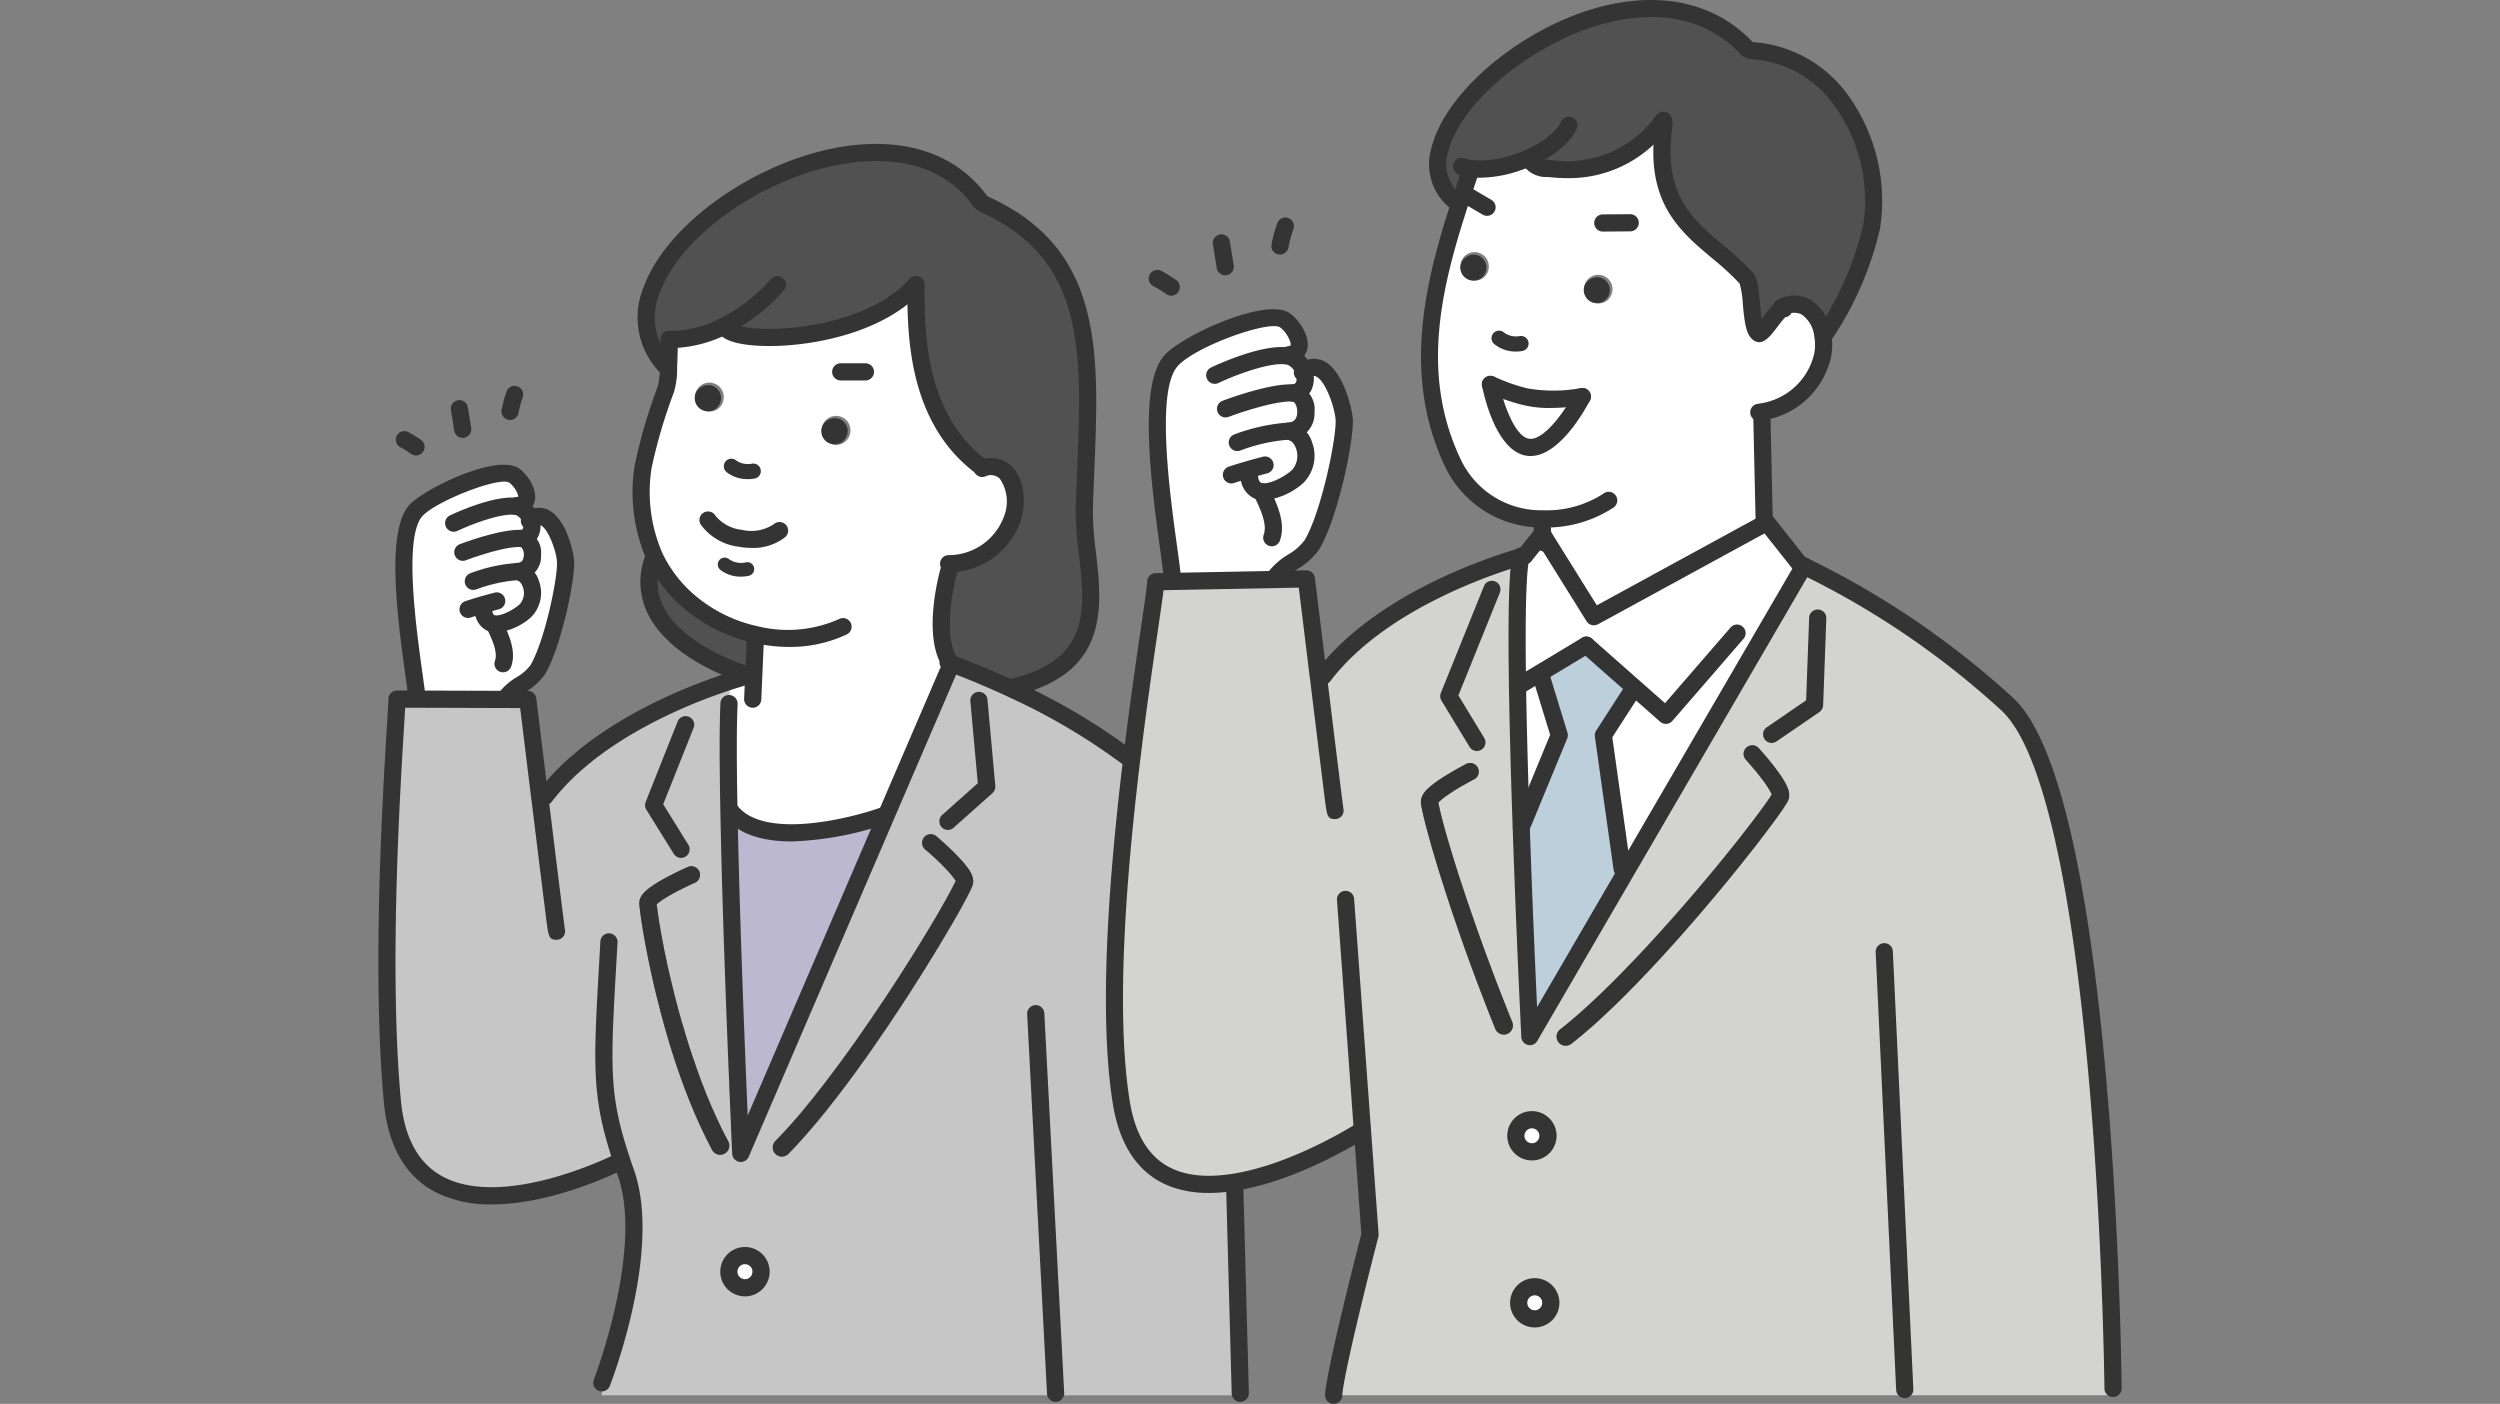 <svg xmlns="http://www.w3.org/2000/svg" xmlns:xlink="http://www.w3.org/1999/xlink" width="260" height="146" viewBox="0 0 260 146"><rect x="0" y="0" width="260" height="146" fill="#808080" stroke="none"/><defs><clipPath id="clip-path"><rect id="長方形_1247" data-name="長方形 1247" width="260" height="146" transform="translate(292.704 215.69)" fill="none" stroke="#707070" stroke-width="1"/></clipPath></defs><g id="マスクグループ_36" data-name="マスクグループ 36" transform="translate(-292.704 -215.69)" clip-path="url(#clip-path)"><g id="グループ_2111" data-name="グループ 2111" transform="translate(332.946 216.581)"><path id="パス_838" data-name="パス 838" d="M1144.265,815.943c.071,4.519.214,9.654.386,14.609.386,11.363.9,21.8.9,21.8l10.025-17.212,18.37-31.564.093-.157h.022a87.263,87.263,0,0,1,21.138,14.366c10.383,9.589,11,71.158,11,71.158v.708h-81.055c.157-2.71,3.783-16.7,3.783-16.7l-.794-10.876s-6.772,4.391-13.315,5.42c-5.327.851-10.5-.529-11.756-8.295-1.537-9.539-.315-24.206,1.108-35.9,1.151-9.518,2.446-17.062,2.474-18.256l1.688-.036,10.719-.2,3.261-.064s.593,4.827,1.244,10.161h.007l.529-.071c6.05-7.952,18.263-11.742,20.544-12.392C1144.229,803.908,1144.165,809.257,1144.265,815.943Zm28.253,11.141-.057-.307-.093-.279-.114-.272-.15-.286-.308-.522-.379-.543-.393-.536-.207-.265-.207-.257-.193-.243-.193-.229-.179-.207-.164-.193-.15-.172-.136-.15-.1-.114-.086-.093-.05-.057-.014-.021a.9.9,0,1,0-1.33,1.216l.014.014.05.05.072.086.1.114.122.136.143.164.157.186.172.2.186.215.186.229.186.236.186.243.372.493.322.472.265.443.079.164.064.143.007.029-.1.157-.143.229-.179.258-.2.286-.229.322-.257.35-.279.379-.3.4-.322.429-.343.443-.365.472-.379.493-.4.508-.422.529-.436.544-.451.558-.465.572-.479.586-.493.594-.508.608-.522.615-.529.629-.536.629-.551.636-.551.637-.565.643-.572.644-.579.644-.572.644-.586.636-.586.644-.594.629-.586.629-.594.615-.594.615-.586.6-.586.594-.586.572-.579.572-.572.543-.579.543-.558.515-.558.5-.551.479-.536.458-.529.436-.522.415a.949.949,0,0,0,1.18,1.487l.536-.429.551-.451.558-.479.572-.493.572-.515.579-.536.586-.558.587-.551.593-.586.594-.586.594-.608.6-.608.594-.629.6-.622.594-.644.6-.636.587-.651.594-.651.579-.651.579-.651.572-.658.572-.651.551-.644.551-.644.543-.644.529-.629.522-.622.508-.615.5-.608.479-.594.472-.579.451-.565.436-.551.422-.536.408-.515.386-.5.365-.479.35-.458.322-.429.308-.415.286-.386.257-.358.243-.336.214-.307.186-.279.164-.257.143-.222.143-.25.114-.365Zm-24.792,52.945a1.663,1.663,0,1,0-1.666,1.673A1.663,1.663,0,0,0,1147.726,880.028Zm-.293-17.362a1.663,1.663,0,1,0-1.659,1.666A1.668,1.668,0,0,0,1147.433,862.666Zm-4.248-10.626a.945.945,0,0,0,.522-1.237l-.494-1.223-.486-1.23-.479-1.23-.472-1.23-.451-1.223-.45-1.209-.429-1.194-.422-1.18-.4-1.151-.393-1.13-.372-1.1-.35-1.065-.343-1.03-.315-.994-.293-.944-.272-.9-.25-.844-.229-.794-.107-.372-.093-.358-.093-.336-.086-.329-.079-.307-.071-.286-.064-.272-.057-.257-.05-.229-.043-.215-.029-.165.014-.021.115-.107.136-.129.393-.322.472-.329.522-.336.25-.157.265-.157.25-.15.25-.136.229-.129.207-.122.193-.1.165-.093.129-.064.107-.057.057-.029.021-.014a.9.9,0,0,0-.822-1.595l-.021.007-.072.036-.107.057-.136.079-.172.086-.2.114-.229.122-.236.136-.265.15-.264.157-.279.164-.293.179-.558.358-.543.386-.472.379-.236.214-.208.215-.179.229-.165.272-.122.35-.021.386.036.257.043.222.05.236.05.257.064.272.064.286.079.3.079.322.086.336.093.35.1.372.107.379.222.808.25.858.272.915.293.958.315,1,.336,1.044.35,1.08.365,1.108.393,1.144.4,1.165.415,1.187.436,1.208.443,1.223.458,1.23.472,1.237.479,1.244.486,1.244.5,1.237A.948.948,0,0,0,1143.185,852.04Z" transform="translate(-1026.685 -745.431)" fill="#d3d3d1"/><path id="パス_839" data-name="パス 839" d="M1446.615,241.34l-.05.451q-.515,1.512-1.009,3.025l-.694-.222c-8.431-7.658,18.4-28.839,30.584-15.66l.408.143c10.455.751,13.729,12.485,12.514,18.256a33.656,33.656,0,0,1-4.941,11.341l-.15.021c-.35-2.109-1.816-4.026-4.255-2.917l.029.157c-.672.3-2.052,2.846-2.474,2.531-.872-.629-.579-4.963-1.251-5.714-3.847-4.3-10.011-6.05-8.56-15.946l-.272-.215a12.162,12.162,0,0,1-11.506,4.77c-.544-.057-1.53-.043-1.9-.572l-1.73-.036A11.046,11.046,0,0,1,1446.615,241.34Z" transform="translate(-1333.948 -224.709)" fill="#515151"/><path id="パス_840" data-name="パス 840" d="M1446.039,386.307a10.2,10.2,0,0,1-9.225-5.621c-4.4-9.074-2.3-18.213.665-27.345q.493-1.512,1.008-3.025l.05-.451a11.045,11.045,0,0,0,4.748-.586l1.731.036c.365.529,1.351.515,1.895.572a12.162,12.162,0,0,0,11.506-4.77l.272.215c-1.452,9.9,4.712,11.649,8.559,15.946.672.751.379,5.084,1.251,5.714.422.315,1.8-2.231,2.474-2.531l-.029-.157c2.438-1.108,3.9.808,4.255,2.918a5.719,5.719,0,0,1-.014,2.067,7.655,7.655,0,0,1-6.335,5.892l.25,11.134.215.386-17.927,9.782-5.32-8.538c-.029-.279-.043-.644-.043-1.13Zm7.222-23.455a1.483,1.483,0,1,0-1.723,1.008A1.419,1.419,0,0,0,1453.262,362.852Zm-3.082,10.741a16.648,16.648,0,0,1-5.957,0,19.113,19.113,0,0,1-3.575-1.266s1.251,6.464,4.1,6.55C1447.427,378.963,1450.18,373.593,1450.18,373.593Zm-9.725-13.379a1.479,1.479,0,1,0-1.509,1.309A1.414,1.414,0,0,0,1440.455,360.213Z" transform="translate(-1325.871 -333.236)" fill="#fff"/><path id="パス_841" data-name="パス 841" d="M1529.345,767.483l5.32,8.538,17.927-9.782.05-.029,3.7,4.662.072.043-18.37,31.564-.429-.25-1.952-13.873,3.11-4.82.121-.136-5.005-4.419-4.906,2.953-2.252,1.352c-.1-6.686-.036-12.035.372-13.5.243-.072.372-.1.372-.1v-.007l1.831-2.26Z" transform="translate(-1409.148 -712.774)" fill="#fff"/><path id="パス_842" data-name="パス 842" d="M1592.382,1005.834l.057.307-.007.379-.114.365-.143.25-.143.222-.165.257-.186.279-.214.307-.243.336-.257.357-.286.386-.307.415-.322.429-.35.458-.365.479-.386.5-.408.515-.422.536-.436.551-.45.565-.472.579-.479.594-.5.608-.508.615-.522.622-.529.629-.543.644-.551.644-.551.644-.572.651-.572.658-.579.651-.579.651-.593.651-.586.651-.6.636-.594.644-.6.622-.594.629-.6.608-.594.608-.594.586-.593.586-.587.551-.586.558-.579.536-.572.515-.572.493-.558.479-.551.451-.536.429a.949.949,0,0,1-1.18-1.488l.522-.415.529-.436.536-.458.551-.479.558-.5.558-.515.579-.543.572-.543.579-.572.586-.572.586-.593.586-.6.594-.615.594-.615.586-.629.594-.629.586-.644.587-.636.572-.643.579-.644.572-.644.565-.643.551-.636.551-.636.536-.629.529-.629.522-.615.508-.608.493-.594.479-.586.465-.572.45-.558.436-.544.422-.529.4-.508.379-.493.365-.472.343-.443.322-.429.3-.4.279-.379.257-.35.229-.322.2-.286.179-.257.143-.229.1-.157.029.064.007.036v-.086l.043-.136-.057.093-.021.029-.007-.029-.064-.143-.079-.164-.265-.443-.322-.472-.372-.493-.186-.243-.186-.236-.186-.229-.186-.215-.172-.2-.157-.186-.143-.164-.122-.136-.1-.114-.071-.086-.05-.05-.014-.014a.9.9,0,1,1,1.33-1.216l.014.021.05.057.086.093.1.114.136.15.15.172.165.193.179.207.193.229.193.243.207.257.207.265.393.536.379.543.307.522.15.286.114.272Z" transform="translate(-1446.606 -924.488)" fill="#343434"/><path id="パス_843" data-name="パス 843" d="M1795.015,1051.792l-.043.136v.086l-.007-.036-.028-.064.021-.029Z" transform="translate(-1650.928 -970.175)" fill="#343434"/><path id="パス_844" data-name="パス 844" d="M1537.793,895.631l5.006,4.419-.121.136-3.111,4.82,1.952,13.873.429.25-10.026,17.212s-.515-10.433-.9-21.8h.014l3.94-9.539-1.838-6-.25-.422Z" transform="translate(-1413.055 -829.424)" fill="#bdcfda"/><path id="パス_845" data-name="パス 845" d="M1598.747,507.979a1.355,1.355,0,1,1-1.731,1.015A1.419,1.419,0,0,1,1598.747,507.979Z" transform="translate(-1472.515 -479.993)" fill="#343434"/><path id="パス_846" data-name="パス 846" d="M1529.611,925.981l1.838,6-3.94,9.539h-.014c-.172-4.956-.315-10.09-.386-14.609l2.252-1.352Z" transform="translate(-1409.528 -856.399)" fill="#fff"/><path id="パス_847" data-name="パス 847" d="M1502.277,622.112a16.648,16.648,0,0,0,5.957,0s-2.753,5.37-5.427,5.284c-2.853-.086-4.1-6.55-4.1-6.55A19.112,19.112,0,0,0,1502.277,622.112Z" transform="translate(-1383.925 -581.755)" fill="#fff"/><path id="パス_848" data-name="パス 848" d="M1530.144,1571.8a1.67,1.67,0,1,1-1.659,1.666A1.663,1.663,0,0,1,1530.144,1571.8Z" transform="translate(-1410.769 -1438.865)" fill="#fff"/><path id="パス_849" data-name="パス 849" d="M1527.18,1395.781a1.67,1.67,0,1,1-1.666,1.673A1.668,1.668,0,0,1,1527.18,1395.781Z" transform="translate(-1408.091 -1280.219)" fill="#fff"/><path id="パス_850" data-name="パス 850" d="M1434.719,1046.406a.95.95,0,1,1-1.759.715l-.5-1.237-.486-1.244-.479-1.244-.472-1.237-.458-1.23-.443-1.223-.436-1.208-.415-1.187-.4-1.166-.393-1.144-.365-1.108-.35-1.08-.336-1.044-.315-1-.293-.958-.272-.915-.25-.858-.222-.808-.107-.379-.1-.372-.093-.35-.086-.336-.079-.322-.079-.3-.064-.286-.064-.272-.05-.257-.05-.236-.043-.222-.036-.257.021-.386.122-.35.164-.272.179-.229.208-.215.236-.215.472-.379.543-.386.558-.358.293-.179.279-.164.264-.157.265-.15.236-.136.229-.122.2-.114.172-.086.136-.079.107-.057.072-.036.021-.007a.9.9,0,0,1,.822,1.595l-.021.014-.057.029-.107.057-.129.064-.165.093-.193.1-.207.122-.229.129-.25.136-.25.15-.265.157-.25.157-.522.336-.472.329-.393.322-.136.129-.115.107-.014.021-.007-.021-.021-.107-.007.136-.029.079.021-.021.043-.064.029.164.043.215.05.229.057.258.064.271.071.286.079.307.086.329.093.336.093.357.107.372.229.794.25.844.272.9.293.944.315.994.343,1.03.35,1.065.372,1.1.393,1.13.4,1.151.422,1.18.429,1.194.45,1.208.451,1.223.472,1.23.479,1.23.486,1.23Z" transform="translate(-1317.697 -941.034)" fill="#343434"/><path id="パス_851" data-name="パス 851" d="M1468.394,484.028a1.354,1.354,0,1,1-1.509,1.309A1.413,1.413,0,0,1,1468.394,484.028Z" transform="translate(-1355.248 -458.437)" fill="#343434"/><path id="パス_852" data-name="パス 852" d="M1443.113,1060.327l-.043.064-.022.022.029-.079.007-.136.021.107Z" transform="translate(-1333.764 -977.751)" fill="#343434"/><path id="パス_853" data-name="パス 853" d="M1162.68,555.958c2.539-1.959,4.14,3.583,4.2,5.02.093,2.188-1.537,9.918-3.318,12.957-.837,1.437-2.982,2.1-3.876,3.44l.007.236-10.719.2-.014-.908c-.515-4.476-3.025-18.349-.193-21.917,1.466-1.852,9.875-5.628,11.892-4.362,1.058.658,2.56,3.254.565,3.6l.036.2A2.355,2.355,0,0,1,1162.68,555.958Z" transform="translate(-1067.332 -518.233)" fill="#fff"/><path id="パス_854" data-name="パス 854" d="M351.489,928.757l.536-.072c4.591-6.042,12.757-9.682,17.412-11.37l1.766.029v1.673h-.043c-.115,2.4-.1,6.421-.007,11.127.265,14.552,1.23,35.647,1.23,35.647l15.1-35.089,6.443-14.981.279-.887c.808.293,3.347,1.244,6.564,2.753a66.543,66.543,0,0,1,11.77,6.951l.536.064c-1.423,11.691-2.646,26.358-1.108,35.9,1.259,7.766,6.429,9.146,11.756,8.295l.029.222.586,21.724v.207h-66.4V989.66s5.363-13.787,2.5-21.86q-.225-.622-.408-1.2l-.422.143s-21.846,11.07-23.455-6.393c-1.48-16.1.415-39.136.486-41.8l2.031.007,9.275.029,2.3.007s.593,4.834,1.244,10.169Zm45.079,8.767-.043-.372-.093-.3-.129-.265-.15-.257-.186-.258-.372-.479-.443-.493-.458-.479-.243-.243-.236-.222-.222-.215-.222-.207-.207-.186-.186-.172-.172-.15-.143-.129-.122-.107-.093-.079-.057-.05-.021-.014a.9.9,0,1,0-1.158,1.373l.014.014.05.043.086.072.115.1.143.122.157.15.179.157.2.179.207.193.207.2.222.215.215.215.429.443.379.429.315.4.107.15.079.136.014.029-.079.172-.122.243-.143.279-.164.315-.186.343-.207.379-.222.408-.25.436-.265.465-.286.493-.3.508-.315.536-.336.558-.35.579-.358.593-.379.608-.393.629-.4.644-.415.651-.422.665-.436.679-.451.686-.45.694-.465.7-.472.7-.479.708-.479.715-.493.708-.493.715-.493.708-.5.708-.508.7-.508.7-.508.687-.508.679-.508.672-.508.665-.508.644-.5.644-.5.608-.5.615-.493.579-.486.565-.486.544-.479.529-.465.493L376,964.5a.951.951,0,1,0,1.359,1.33l.479-.493.486-.522.493-.544.5-.565.5-.586.515-.6.508-.622.508-.629.515-.658.515-.651.515-.679.515-.679.515-.7.515-.694.508-.715.515-.708.5-.715.5-.722.493-.722.5-.722.479-.715.479-.722.472-.708.465-.708.458-.708.443-.694.436-.679.429-.679.415-.658.4-.651.393-.636.379-.622.365-.6.35-.586.336-.558.315-.543.307-.522.286-.5.272-.472.25-.443.236-.422.207-.393.193-.357.179-.336.15-.3.129-.272.114-.243.107-.257ZM374.493,978.1a1.666,1.666,0,1,0-1.666,1.673A1.669,1.669,0,0,0,374.493,978.1Zm-3.819-12.271a.95.95,0,0,0,.408-1.28l-.608-1.173-.572-1.2-.551-1.23-.522-1.244-.493-1.266-.465-1.273-.443-1.273-.422-1.273-.386-1.258-.372-1.244-.343-1.223-.315-1.2-.293-1.166-.265-1.123-.25-1.073-.107-.522-.107-.508-.107-.486-.093-.479-.086-.458-.086-.443-.079-.429-.071-.408-.064-.393-.064-.365-.057-.35-.05-.329-.043-.3-.043-.286-.029-.25-.029-.236-.029-.179.029-.029.114-.107.143-.122.415-.293.486-.3.544-.307.265-.143.265-.143.265-.129.25-.129.243-.114.215-.107.2-.093.164-.079.136-.057.107-.05.064-.029.014-.007a.9.9,0,1,0-.722-1.645l-.022.014-.071.029-.114.05-.143.064-.179.086-.207.093-.229.107-.25.122-.265.136-.279.143-.286.15-.3.157-.579.329-.565.35-.493.35-.25.2-.215.2-.2.222-.179.257-.143.35-.043.372.029.265.021.222.029.25.036.272.043.293.043.322.05.336.057.357.064.379.064.4.071.415.079.436.086.458.093.472.093.486.1.5.107.515.114.536.236,1.094.272,1.144.293,1.187.315,1.223.343,1.251.365,1.273.393,1.294.422,1.3.451,1.309.479,1.309.508,1.3.536,1.287.565,1.273.6,1.251.615,1.2A.95.95,0,0,0,370.675,965.827Z" transform="translate(-335.587 -846.732)" fill="#c6c6c6"/><path id="パス_855" data-name="パス 855" d="M617.206,394.39a11.913,11.913,0,0,1-5.792,1.437v.014s-.007,1.43-.079,2.8l-.265-.007c-10.5-11.356,22.411-31.928,32.794-17.026l.393.207c12.571,5.692,10.755,17.577,10.311,31.55-.207,6.536,4.2,15.746-7.187,18.571l-.157.336c-3.218-1.509-5.756-2.46-6.564-2.753-.179-.064-.272-.1-.272-.1l.057-.272c-1.723-3.118.036-9.246.036-9.246l-.021-.744a7.03,7.03,0,0,0,6.643-4.748c.794-2.353-.043-6.164-3.1-5.184l-.136-.157c-6.615-4.92-6.808-13.444-6.8-18.928-5.57,6.178-18.564,6.214-19.708,4.548Z" transform="translate(-582.046 -361.42)" fill="#515151"/><path id="パス_856" data-name="パス 856" d="M613.044,559.335v-1.673l-1.766-.029c1.795-.651,3.068-1.008,3.411-1.108l.093-.021.787.036.179-4.076.064-.3a15.818,15.818,0,0,1-7.287-3.726,14.106,14.106,0,0,1-3.225-4.312,17.043,17.043,0,0,1-1.23-9.418,54.374,54.374,0,0,1,2.381-8.1,10.773,10.773,0,0,0,.265-2.331c.071-1.373.079-2.8.079-2.8v-.014a11.913,11.913,0,0,0,5.792-1.437l.15.3c1.144,1.666,14.137,1.63,19.708-4.548-.007,5.485.186,14.008,6.8,18.928l.136.157c3.061-.98,3.9,2.832,3.1,5.184a7.03,7.03,0,0,1-6.643,4.748l.021.744s-1.759,6.128-.036,9.246l-.057.272s.093.036.272.1l-.279.887-6.443,14.981-.157-.064s-12.235,4.426-16.025-.493h-.143c-.093-4.705-.107-8.724.007-11.127Zm12.45-27.788a1.5,1.5,0,1,0-1.873.772A1.438,1.438,0,0,0,625.494,531.547Zm-13.086-3.719a1.5,1.5,0,1,0-1.7,1.1A1.432,1.432,0,0,0,612.408,527.828Z" transform="translate(-577.427 -487.05)" fill="#fff"/><path id="パス_857" data-name="パス 857" d="M763.143,1099.736l.043.372-.071.386-.107.257-.115.243-.129.272-.15.3-.179.336-.193.358-.207.393-.236.422-.25.443-.272.472-.286.5-.308.522-.315.543-.336.558-.35.586-.365.6-.379.622-.393.636-.4.651-.415.658-.429.679-.436.679-.443.694-.458.708-.465.708-.472.708-.479.722-.479.715-.5.722-.493.722-.5.722-.5.715-.515.708-.508.715-.515.694-.515.7-.515.679-.515.679-.515.651-.515.658-.508.629-.508.622-.515.6-.5.586-.5.565-.493.544-.486.522-.479.494a.951.951,0,1,1-1.359-1.33l.465-.479.465-.493.479-.529.486-.543.486-.565.493-.579.5-.615.5-.608.5-.644.508-.644.508-.665.508-.672.508-.679.508-.687.508-.7.508-.7.5-.708.493-.708.493-.715.493-.708.479-.715.479-.708.472-.7.465-.7.45-.694.45-.686.436-.679.422-.665.415-.651.4-.644.393-.629.379-.608.357-.593.35-.579.336-.558.315-.536.3-.508.286-.493.265-.465.25-.436.222-.408.207-.379.186-.343.164-.315.143-.279.122-.243.079-.172.029.064.014.029-.007-.086.021-.136-.043.1-.014.029-.014-.029-.079-.136-.107-.15-.315-.4-.379-.429-.429-.443-.215-.214-.222-.215-.207-.2-.207-.193-.2-.179-.179-.157-.157-.15-.143-.121-.114-.1-.086-.071-.05-.043-.014-.014a.9.9,0,1,1,1.158-1.373l.021.014.057.05.093.079.122.107.143.129.172.15.186.172.207.186.222.207.222.214.236.222.243.243.458.479.443.493.372.479.186.257.15.257.129.265Z" transform="translate(-702.205 -1009.317)" fill="#343434"/><path id="パス_858" data-name="パス 858" d="M934.985,1142.88l-.022.136.007.086-.014-.029-.029-.064.014-.029Z" transform="translate(-875.785 -1052.274)" fill="#343434"/><path id="パス_859" data-name="パス 859" d="M712.337,1070.539l-15.1,35.089s-.965-21.095-1.23-35.647h.143c3.79,4.92,16.025.493,16.025.493Z" transform="translate(-660.445 -986.569)" fill="#bcb8cf"/><path id="パス_860" data-name="パス 860" d="M795.378,656.556a1.37,1.37,0,1,1-1.866.779A1.438,1.438,0,0,1,795.378,656.556Z" transform="translate(-748.255 -613.854)" fill="#343434"/><ellipse id="楕円形_17" data-name="楕円形 17" cx="1.666" cy="1.673" rx="1.666" ry="1.673" transform="translate(35.574 129.692)" fill="#fff"/><path id="パス_861" data-name="パス 861" d="M622.961,811.132l-.064.3-.179,4.076-.787-.036-.093.021-.036-.25s-12.492-3.726-9.5-12.049l.15-.1a14.1,14.1,0,0,0,3.225,4.312A15.817,15.817,0,0,0,622.961,811.132Z" transform="translate(-584.577 -746.018)" fill="#515151"/><path id="パス_862" data-name="パス 862" d="M603.248,1132.617l-.014.1-.014.057.043-.043.029.179.029.236.029.25.043.286.043.3.05.329.057.35.064.365.064.393.071.408.079.429.086.443.086.458.093.479.107.486.107.508.107.522.25,1.073.265,1.123.293,1.166.315,1.2.343,1.223.372,1.244.386,1.258.422,1.273.443,1.273.465,1.273.493,1.266.522,1.244.551,1.23.572,1.2.608,1.173a.95.95,0,1,1-1.688.872l-.615-1.2-.6-1.251-.565-1.273-.536-1.287-.508-1.3-.479-1.309-.451-1.309-.422-1.3-.393-1.294-.365-1.273-.343-1.251-.315-1.223-.293-1.187-.272-1.144-.236-1.094-.114-.536-.107-.515-.1-.5-.093-.486-.093-.472-.086-.458-.079-.436-.071-.415-.064-.4-.064-.379-.057-.358-.05-.336-.043-.322-.043-.293-.036-.272-.029-.25-.022-.222-.029-.265.043-.372.143-.35.179-.257.2-.222.215-.2.25-.2.493-.35.565-.35.579-.329.3-.157.286-.15.279-.143.265-.136.25-.122.229-.107.207-.093.179-.086.143-.064.115-.05.071-.028.021-.014a.9.9,0,1,1,.722,1.645l-.014.007-.064.029-.107.05-.136.057-.165.079-.2.093-.215.107-.243.114-.25.129-.265.129-.265.143-.265.143-.544.307-.486.3-.415.293-.143.122-.114.107-.029.029v-.029Z" transform="translate(-575.211 -1039.559)" fill="#343434"/><path id="パス_863" data-name="パス 863" d="M661.693,621.654a1.369,1.369,0,1,1-1.7,1.1A1.432,1.432,0,0,1,661.693,621.654Z" transform="translate(-627.964 -582.463)" fill="#343434"/><path id="パス_864" data-name="パス 864" d="M619.46,1167.821v.029l-.043.043.014-.057.014-.1Z" transform="translate(-591.409 -1074.677)" fill="#343434"/><path id="パス_865" data-name="パス 865" d="M365.26,717.915c.064.014.122.029.179.043a2.052,2.052,0,0,1,1.23,1.323c2.188-1.688,3.583,3.1,3.633,4.348.086,1.888-1.33,8.574-2.868,11.205-.722,1.244-2.574,1.809-3.354,2.975v.157l-9.275-.029v-.544c-.45-3.869-2.617-15.868-.165-18.957,1.266-1.595,8.538-4.863,10.283-3.776.93.586,2.274,2.925.365,3.146Z" transform="translate(-351.725 -666.117)" fill="#fff"/></g><g id="グループ_2112" data-name="グループ 2112" transform="translate(332.055 215.691)"><path id="パス_866" data-name="パス 866" d="M494,933.765a.894.894,0,0,1-.711-1.434c4.753-6.256,13.2-10,17.819-11.669,1.676-.608,2.9-.964,3.365-1.1l.234-.061a.894.894,0,0,1,.422,1.737l-.158.04c-.446.129-1.632.473-3.253,1.061-4.43,1.605-12.53,5.179-17.006,11.07A.891.891,0,0,1,494,933.765Z" transform="translate(-476.675 -850.029)" fill="#343434"/><path id="パス_867" data-name="パス 867" d="M1314.52,806.645a.894.894,0,0,1-.711-1.435c6.211-8.165,18.591-12.021,21.01-12.711.275-.08.422-.112.422-.112a.894.894,0,0,1,.39,1.744c-.016,0-.125.029-.317.085-2.329.665-14.215,4.362-20.084,12.076A.892.892,0,0,1,1314.52,806.645Z" transform="translate(-1216.223 -735.458)" fill="#343434"/><path id="パス_868" data-name="パス 868" d="M338.354,996.832a12.438,12.438,0,0,1-6.054-1.379c-3.023-1.671-4.765-4.8-5.179-9.288-1.247-13.562-.1-32.155.328-39.154.083-1.358.144-2.338.155-2.755a.894.894,0,0,1,.893-.87h0l13.6.043a.894.894,0,0,1,.884.785s.586,4.77,1.231,10.061a.836.836,0,0,1,.02.108c1.432,11.661,1.685,13.595,1.724,13.848a.895.895,0,0,1-.874,1.084c-.795,0-.845-.39-1.054-2.032-.1-.793-.242-1.918-.407-3.249-.327-2.631-.751-6.067-1.151-9.324a.928.928,0,0,1-.02-.11c-.494-4.047-.955-7.808-1.148-9.385l-11.957-.038c-.028.494-.068,1.142-.117,1.944-.428,6.962-1.566,25.456-.332,38.881.356,3.865,1.79,6.518,4.261,7.885,6.391,3.536,17.786-2.151,17.9-2.209a.894.894,0,0,1,.808,1.595C351.494,993.463,344.75,996.832,338.354,996.832Z" transform="translate(-326.556 -871.577)" fill="#343434"/><path id="パス_869" data-name="パス 869" d="M1104.043,881.473c-5.575,0-9.011-3.161-10-9.268-1.247-7.732-.875-19.895,1.1-36.149.65-5.371,1.333-10.037,1.833-13.444.349-2.379.624-4.258.635-4.726a.894.894,0,0,1,.875-.872l15.669-.3a.91.91,0,0,1,.9.785s.585,4.76,1.23,10.05a.852.852,0,0,1,.021.112c.873,7.171,1.635,13.315,1.717,13.848a.915.915,0,0,1,.02.191.894.894,0,0,1-.894.894c-.8,0-.845-.39-1.054-2.033-.1-.793-.241-1.918-.406-3.249-.326-2.631-.747-6.065-1.144-9.323a.84.84,0,0,1-.021-.111c-.492-4.031-.951-7.773-1.146-9.36l-14.063.267c-.1.807-.286,2.108-.576,4.086-.5,3.4-1.179,8.051-1.827,13.4-1.958,16.088-2.333,28.082-1.113,35.647.985,6.08,4.495,8.554,10.733,7.554,6.285-.989,12.9-5.245,12.969-5.288a.894.894,0,0,1,.973,1.5c-.283.184-7.008,4.506-13.662,5.553A17.614,17.614,0,0,1,1104.043,881.473Z" transform="translate(-1017.657 -757.405)" fill="#343434"/><path id="パス_870" data-name="パス 870" d="M457.193,625.838a.893.893,0,0,1-.877-1.071,12.669,12.669,0,0,1,.534-1.958.894.894,0,0,1,1.629.737,11.8,11.8,0,0,0-.41,1.576A.894.894,0,0,1,457.193,625.838Z" transform="translate(-443.495 -582.16)" fill="#343434"/><path id="パス_871" data-name="パス 871" d="M1268.578,449.013a.894.894,0,0,1-.877-1.073,14.564,14.564,0,0,1,.612-2.227.894.894,0,1,1,1.628.737,13.456,13.456,0,0,0-.489,1.848A.894.894,0,0,1,1268.578,449.013Z" transform="translate(-1174.812 -422.54)" fill="#343434"/><path id="パス_872" data-name="パス 872" d="M404.131,641.36a.893.893,0,0,1-.881-.751l-.343-2.131a.894.894,0,1,1,1.765-.285l.343,2.131a.9.9,0,0,1-.74,1.025A.915.915,0,0,1,404.131,641.36Z" transform="translate(-395.362 -595.824)" fill="#343434"/><path id="パス_873" data-name="パス 873" d="M1207.238,466.913a.894.894,0,0,1-.881-.751l-.4-2.474a.894.894,0,1,1,1.765-.286l.4,2.474a.894.894,0,0,1-.74,1.026A.91.91,0,0,1,1207.238,466.913Z" transform="translate(-1119.166 -438.28)" fill="#343434"/><path id="パス_874" data-name="パス 874" d="M346.762,672.449a.886.886,0,0,1-.51-.161,10.124,10.124,0,0,0-1.091-.676.894.894,0,0,1,.73-1.631,11.28,11.28,0,0,1,1.383.841.894.894,0,0,1-.512,1.627Z" transform="translate(-342.848 -625.081)" fill="#343434"/><path id="パス_875" data-name="パス 875" d="M1140.946,502.935a.888.888,0,0,1-.509-.16,12.377,12.377,0,0,0-1.29-.8.894.894,0,1,1,.74-1.627,13.845,13.845,0,0,1,1.57.959.894.894,0,0,1-.51,1.628Z" transform="translate(-1058.488 -472.186)" fill="#343434"/><path id="パス_876" data-name="パス 876" d="M346.7,730.22a.894.894,0,0,1-.887-.791c-.066-.566-.169-1.309-.289-2.173-.975-7.02-1.836-14.737.313-17.443,1.328-1.673,9.054-5.476,11.456-3.978.888.561,1.991,2.168,1.707,3.417a1.8,1.8,0,0,1-1.712,1.375.894.894,0,1,1-.206-1.775.538.538,0,0,0,.216-.055,2.7,2.7,0,0,0-.955-1.448c-1.052-.655-7.866,2.014-9.106,3.576-1.852,2.332-.562,11.622.058,16.085.122.879.227,1.635.294,2.212a.893.893,0,0,1-.785.991A.874.874,0,0,1,346.7,730.22Z" transform="translate(-342.734 -657.159)" fill="#343434"/><path id="パス_877" data-name="パス 877" d="M1140.862,569.908a.894.894,0,0,1-.887-.792c-.077-.67-.2-1.552-.341-2.578-1.116-8.064-2.1-16.925.336-20,1.615-2.039,10.511-6.165,13.068-4.563.961.6,2.191,2.347,1.924,3.725a1.907,1.907,0,0,1-1.636,1.508c-.062.015-.127.028-.194.038a.894.894,0,0,1-.283-1.765.95.95,0,0,1,.124-.026.5.5,0,0,0,.233-.08c.131-.277-.464-1.48-1.115-1.885-1.178-.736-9.074,2.079-10.72,4.157-2.168,2.732-.681,13.478.034,18.642.145,1.043.268,1.939.346,2.619a.894.894,0,0,1-.786.99C1140.93,569.906,1140.9,569.908,1140.862,569.908Z" transform="translate(-1058.339 -509.455)" fill="#343434"/><path id="パス_878" data-name="パス 878" d="M404.734,745.237a.894.894,0,0,1-.108-1.781c.1-.012.228-.042.272-.112a.879.879,0,0,0-.033-.655,1.22,1.22,0,0,0-.625-.758l-.139-.034c-1.313-.24-4.4.889-6.019,1.659a.894.894,0,0,1-.767-1.615c.483-.23,4.784-2.228,7.145-1.8l.241.057a2.9,2.9,0,0,1,1.851,1.895,2.544,2.544,0,0,1-.134,2.188,2.049,2.049,0,0,1-1.573.945A.847.847,0,0,1,404.734,745.237Z" transform="translate(-389.872 -688.338)" fill="#343434"/><path id="パス_879" data-name="パス 879" d="M1207.93,587.086a.894.894,0,0,1-.1-1.782.548.548,0,0,0,.425-.191,1.106,1.106,0,0,0-.031-.868,1.514,1.514,0,0,0-.811-.973c-1.511-.408-5.234.942-7.225,1.89a.894.894,0,0,1-.769-1.614c.589-.28,5.823-2.721,8.463-2a3.2,3.2,0,0,1,2.025,2.1,2.776,2.776,0,0,1-.135,2.413,2.232,2.232,0,0,1-1.747,1.023A.789.789,0,0,1,1207.93,587.086Z" transform="translate(-1112.829 -545.325)" fill="#343434"/><path id="パス_880" data-name="パス 880" d="M413.281,779.326a.894.894,0,0,1-.045-1.786c.148-.008.543-.028.632-.635a1.161,1.161,0,0,0-.261-1c-.021,0-.039,0-.058,0-1.467-.1-4.594.956-5.678,1.367a.894.894,0,1,1-.633-1.672c.434-.164,4.273-1.594,6.393-1.481l.119,0a2.392,2.392,0,0,1,1.921,2.63,2.441,2.441,0,0,1-2.343,2.572Z" transform="translate(-398.756 -719.009)" fill="#343434"/><path id="パス_881" data-name="パス 881" d="M1217.87,626.472a.894.894,0,0,1-.044-1.786c.716-.036.876-.606.884-1.078.011-.6-.27-1.071-.457-1.087-1.678-.133-5.39,1.1-6.679,1.59a.894.894,0,0,1-.635-1.672c.513-.194,5.084-1.891,7.464-1.7a2.629,2.629,0,0,1,2.1,2.9,2.688,2.688,0,0,1-2.582,2.832Z" transform="translate(-1123.148 -580.756)" fill="#343434"/><path id="パス_882" data-name="パス 882" d="M412.915,842.568a.894.894,0,0,1-.294-1.738c.049-.017,1.207-.418,3.074-.9a.894.894,0,0,1,.448,1.73c-1.789.463-2.922.855-2.934.859A.9.9,0,0,1,412.915,842.568Z" transform="translate(-403.587 -778.303)" fill="#343434"/><path id="パス_883" data-name="パス 883" d="M1217.417,699.591a.894.894,0,0,1-.293-1.738c.056-.02,1.4-.483,3.545-1.036a.894.894,0,1,1,.446,1.731c-2.072.533-3.392.989-3.405.994A.894.894,0,0,1,1217.417,699.591Z" transform="translate(-1128.701 -649.313)" fill="#343434"/><path id="パス_884" data-name="パス 884" d="M420.755,816.333a2.3,2.3,0,0,1-.975-.2,2.355,2.355,0,0,1-1.251-2.4.894.894,0,0,1,.894-.892h0a.894.894,0,0,1,.892.9c0,.416.081.711.213.772.4.183,1.661-.268,2.639-1.1a1.77,1.77,0,0,0,.329-1.854c-.088-.244-.3-.652-.714-.656a15.537,15.537,0,0,0-4.114.943.894.894,0,0,1-.638-1.67,16.587,16.587,0,0,1,4.706-1.06h.064a2.553,2.553,0,0,1,2.377,1.835,3.565,3.565,0,0,1-.853,3.824A6.334,6.334,0,0,1,420.755,816.333Z" transform="translate(-408.486 -750.55)" fill="#343434"/><path id="パス_885" data-name="パス 885" d="M1226.43,669.217a2.513,2.513,0,0,1-1.072-.222,2.593,2.593,0,0,1-1.359-2.641.894.894,0,0,1,.894-.892h0a.894.894,0,0,1,.892.9c0,.323.041.883.325,1.016.566.261,2.1-.356,3.209-1.3a2.212,2.212,0,0,0,.417-2.3c-.114-.316-.39-.848-.957-.853h-.031a17.837,17.837,0,0,0-4.783,1.107.894.894,0,0,1-.635-1.672,19.815,19.815,0,0,1,5.465-1.223,2.823,2.823,0,0,1,2.623,2.034,3.984,3.984,0,0,1-.942,4.268A7.254,7.254,0,0,1,1226.43,669.217Z" transform="translate(-1134.317 -617.179)" fill="#343434"/><path id="パス_886" data-name="パス 886" d="M441.563,870.5a.878.878,0,0,1-.3-.054.893.893,0,0,1-.535-1.145c.321-.885-.314-2.24-.778-3.23l-.087-.185a.894.894,0,0,1,1.621-.754l.085.181c.6,1.273,1.413,3.016.839,4.6A.894.894,0,0,1,441.563,870.5Z" transform="translate(-428.603 -800.58)" fill="#343434"/><path id="パス_887" data-name="パス 887" d="M1250.55,731.924a.894.894,0,0,1-.839-1.2c.4-1.082-.359-2.684-.912-3.853l-.087-.185a.894.894,0,0,1,1.618-.761l.086.182c.687,1.455,1.628,3.448.974,5.233A.894.894,0,0,1,1250.55,731.924Z" transform="translate(-1157.636 -675.11)" fill="#343434"/><path id="パス_888" data-name="パス 888" d="M452.627,771.472a.894.894,0,0,1-.742-1.39,6.46,6.46,0,0,1,1.857-1.645,4.793,4.793,0,0,0,1.467-1.282c1.464-2.506,2.825-9.008,2.748-10.716-.04-.992-.868-3.43-1.7-3.817-.076-.035-.2-.094-.5.137l-.616-.654.557.7a.878.878,0,0,1-1.25-.019.91.91,0,0,1,.02-1.277,1.772,1.772,0,0,1,.17-.144,2.212,2.212,0,0,1,2.373-.362c1.919.9,2.691,4.478,2.727,5.36.1,2.131-1.4,8.976-2.989,11.693a6.187,6.187,0,0,1-2.008,1.862,5.167,5.167,0,0,0-1.375,1.159A.891.891,0,0,1,452.627,771.472Z" transform="translate(-439.381 -697.997)" fill="#343434"/><path id="パス_889" data-name="パス 889" d="M1263.359,617.386a.893.893,0,0,1-.742-1.39,7.377,7.377,0,0,1,2.1-1.858,5.677,5.677,0,0,0,1.745-1.535c1.695-2.894,3.282-10.469,3.2-12.47-.047-1.059-.976-4.033-2.042-4.527-.108-.05-.308-.143-.724.177l-.1.087a.894.894,0,1,1-1.141-1.376l.129-.107a2.422,2.422,0,0,1,2.592-.4c2.116.982,3.033,5.106,3.075,6.071.106,2.471-1.621,10.346-3.439,13.449a7,7,0,0,1-2.283,2.112,6.067,6.067,0,0,0-1.621,1.373A.893.893,0,0,1,1263.359,617.386Z" transform="translate(-1170.11 -556.46)" fill="#343434"/><path id="パス_890" data-name="パス 890" d="M670.437,758.612a7.817,7.817,0,0,1-1.35-.121,5.761,5.761,0,0,1-3.965-2.312.894.894,0,1,1,1.54-.908,4.135,4.135,0,0,0,2.734,1.459,4.221,4.221,0,0,0,3.356-.607.894.894,0,0,1,1.139,1.379A5.38,5.38,0,0,1,670.437,758.612Z" transform="translate(-631.6 -701.629)" fill="#343434"/><path id="パス_891" data-name="パス 891" d="M695.692,1065.029c-2.82,0-5.544-.639-7.1-2.662a.894.894,0,1,1,1.416-1.091c2.779,3.607,11.779,1.367,15.013.2a.894.894,0,0,1,.608,1.681A33.524,33.524,0,0,1,695.692,1065.029Z" transform="translate(-652.697 -977.52)" fill="#343434"/><path id="パス_892" data-name="パス 892" d="M611.354,985.025a.893.893,0,0,1-.76-.422l-2.853-4.591a.9.9,0,0,1-.072-.8L611,970.829a.894.894,0,0,1,1.661.661l-3.166,7.961,2.615,4.207a.894.894,0,0,1-.758,1.366Z" transform="translate(-579.873 -895.804)" fill="#343434"/><path id="パス_893" data-name="パス 893" d="M1449.471,845.437a.893.893,0,0,1-.765-.43l-2.918-4.805a.894.894,0,0,1-.065-.8l4.484-11.112a.894.894,0,0,1,1.658.669l-4.316,10.7,2.685,4.422a.894.894,0,0,1-.763,1.358Z" transform="translate(-1335.226 -767.336)" fill="#343434"/><path id="パス_894" data-name="パス 894" d="M1786.771,872.15a.894.894,0,0,1-.505-1.631l4.09-2.8.313-8.559a.894.894,0,1,1,1.786.066l-.329,9.01a.893.893,0,0,1-.388.7l-4.462,3.054A.887.887,0,0,1,1786.771,872.15Z" transform="translate(-1641.87 -794.885)" fill="#343434"/><path id="パス_895" data-name="パス 895" d="M918.649,959.207a.894.894,0,0,1-.594-1.561l3.7-3.3-.775-8.525a.894.894,0,0,1,1.781-.162l.815,8.974a.894.894,0,0,1-.3.749l-4.04,3.6A.891.891,0,0,1,918.649,959.207Z" transform="translate(-859.415 -872.896)" fill="#343434"/><path id="パス_896" data-name="パス 896" d="M553.861,1247.111a.894.894,0,0,1-.833-1.218c.052-.135,5.209-13.574,2.493-21.238-.152-.421-.292-.833-.418-1.231-2.312-6.855-2.129-10.09-1.521-20.808l.129-2.293a.894.894,0,1,1,1.785.1l-.13,2.3c-.609,10.725-.772,13.608,1.435,20.152.124.392.255.78.4,1.182,2.94,8.3-2.286,21.913-2.51,22.489A.9.9,0,0,1,553.861,1247.111Z" transform="translate(-530.625 -1102.4)" fill="#343434"/><path id="パス_897" data-name="パス 897" d="M689.588,1535.045a2.567,2.567,0,1,1,2.56-2.567A2.566,2.566,0,0,1,689.588,1535.045Zm0-3.347a.78.78,0,1,0,.772.78A.777.777,0,0,0,689.588,1531.7Z" transform="translate(-651.456 -1400.223)" fill="#343434"/><path id="パス_898" data-name="パス 898" d="M1521.978,1567.866a2.563,2.563,0,1,1,2.56-2.567A2.563,2.563,0,0,1,1521.978,1567.866Zm0-3.339a.776.776,0,1,0,.772.772A.769.769,0,0,0,1521.978,1564.527Z" transform="translate(-1401.712 -1429.812)" fill="#343434"/><path id="パス_899" data-name="パス 899" d="M1519.016,1391.849a2.564,2.564,0,1,1,2.553-2.56A2.563,2.563,0,0,1,1519.016,1391.849Zm0-3.339a.776.776,0,1,0,.765.779A.777.777,0,0,0,1519.016,1388.51Z" transform="translate(-1399.036 -1271.165)" fill="#343434"/><path id="パス_900" data-name="パス 900" d="M1523,938.1a.894.894,0,0,1-.826-1.235l3.818-9.242-1.744-5.693a.894.894,0,0,1,1.709-.524l1.838,6a.9.9,0,0,1-.029.6l-3.94,9.539A.894.894,0,0,1,1523,938.1Z" transform="translate(-1404.128 -851.2)" fill="#343434"/><path id="パス_901" data-name="パス 901" d="M1611.4,953.22a.894.894,0,0,1-.884-.769l-1.952-13.873a.893.893,0,0,1,.134-.609l3.111-4.819a.894.894,0,0,1,1.5.969l-2.93,4.54,1.906,13.543a.894.894,0,0,1-.76,1.01A.946.946,0,0,1,1611.4,953.22Z" transform="translate(-1482.05 -861.982)" fill="#343434"/><path id="パス_902" data-name="パス 902" d="M1599.748,884.033a.893.893,0,0,1-.591-.223l-8.267-7.293a.894.894,0,0,1,1.183-1.341l7.59,6.7,6.832-7.885a.894.894,0,0,1,1.351,1.17l-7.422,8.566a.894.894,0,0,1-.616.307Z" transform="translate(-1465.852 -808.749)" fill="#343434"/><path id="パス_903" data-name="パス 903" d="M1518.889,892.673a.893.893,0,0,1-.634-1.521l.007-.007a.914.914,0,0,1,.172-.135l7.157-4.3a.894.894,0,0,1,.922,1.532l-7.141,4.294A.9.9,0,0,1,1518.889,892.673Z" transform="translate(-1400.424 -820.375)" fill="#343434"/><path id="パス_904" data-name="パス 904" d="M1221.412,1478.354a.894.894,0,0,1-.893-.869l-.586-21.724a.894.894,0,1,1,1.787-.049l.586,21.724a.9.9,0,0,1-.87.918Z" transform="translate(-1131.774 -1332.562)" fill="#343434"/><path id="パス_905" data-name="パス 905" d="M937.255,916.348a.892.892,0,0,1-.542-.184,65.3,65.3,0,0,0-11.608-6.852c-3.125-1.466-5.579-2.392-6.488-2.722l-.287-.105a.894.894,0,0,1,.64-1.669l.254.093c.935.339,3.449,1.288,6.642,2.786a66.194,66.194,0,0,1,11.934,7.049.894.894,0,0,1-.544,1.6Z" transform="translate(-859.416 -836.759)" fill="#343434"/><path id="パス_906" data-name="パス 906" d="M1325.174,1208.035h-.052a.894.894,0,0,1-.841-.944c.154-2.648,3.368-15.159,3.773-16.728l-2.535-34.706a.894.894,0,1,1,1.783-.13l2.546,34.853a.887.887,0,0,1-.026.289c-1.247,4.809-3.635,14.451-3.756,16.525A.894.894,0,0,1,1325.174,1208.035Z" transform="translate(-1225.824 -1062.036)" fill="#343434"/><path id="パス_907" data-name="パス 907" d="M1907.6,1257a.893.893,0,0,1-.892-.852l-2.131-45.522a.894.894,0,0,1,.851-.935.884.884,0,0,1,.935.851l2.131,45.522a.894.894,0,0,1-.851.935Z" transform="translate(-1748.858 -1111.602)" fill="#343434"/><path id="パス_908" data-name="パス 908" d="M1013.252,1316.05a.894.894,0,0,1-.892-.847l-2.066-39.494a.894.894,0,0,1,1.785-.094l2.067,39.494a.894.894,0,0,1-.846.939Z" transform="translate(-942.821 -1170.259)" fill="#343434"/><path id="パス_909" data-name="パス 909" d="M688.4,966.613a.906.906,0,0,1-.161-.015.894.894,0,0,1-.732-.838c-.01-.212-.969-21.274-1.231-35.672-.1-5.168-.1-8.931.008-11.185a.885.885,0,0,1,.935-.851.9.9,0,0,1,.85.936c-.105,2.214-.107,5.937-.006,11.066.193,10.64.768,24.931,1.058,31.724l20-46.483a.894.894,0,0,1,1.642.707l-21.538,50.071A.894.894,0,0,1,688.4,966.613Z" transform="translate(-650.71 -845.77)" fill="#343434"/><path id="パス_910" data-name="パス 910" d="M1519.847,844.356a.914.914,0,0,1-.212-.025.9.9,0,0,1-.681-.825c-.005-.1-.52-10.57-.9-21.81-.187-5.4-.321-10.461-.386-14.625-.156-10.462.156-12.86.4-13.754,0-.01.023-.082.026-.093a.913.913,0,0,1,1.1-.608.877.877,0,0,1,.632,1.052c0,.02-.022.08-.029.1-.24.865-.487,3.842-.346,13.276.066,4.152.2,9.2.385,14.591.258,7.6.577,14.843.758,18.763l26.969-46.324a.894.894,0,1,1,1.539.909l-.093.157-28.393,48.771A.894.894,0,0,1,1519.847,844.356Z" transform="translate(-1400.089 -735.656)" fill="#343434"/><path id="パス_911" data-name="パス 911" d="M1545.238,762.385a.887.887,0,0,1-.562-.2c-.305-.247-.439-.654-.494-1.5-.03-.284-.045-.672-.045-1.188a.894.894,0,0,1,1.788,0c0,.448.012.788.038,1.038a3.687,3.687,0,0,0,.062.532.894.894,0,0,1-.787,1.318Zm.8-1.283h0Zm-.229-.3h0Zm0,0h0Zm0,0h0Zm0,0h0Z" transform="translate(-1423.986 -705.028)" fill="#343434"/><path id="パス_912" data-name="パス 912" d="M1533.673,768.937a.894.894,0,0,1-.759-.421l-4.7-7.54-1.018,1.256a.893.893,0,0,1-1.613-.524.916.916,0,0,1,.2-.571l1.831-2.259a.869.869,0,0,1,.735-.33.9.9,0,0,1,.7.4l.043.064,4.89,7.846,17.187-9.378a.958.958,0,0,1,1.178.2l3.7,4.663a.894.894,0,0,1-1.4,1.11l-3.228-4.072-17.317,9.45A.89.89,0,0,1,1533.673,768.937Z" transform="translate(-1407.264 -703.907)" fill="#343434"/><path id="パス_913" data-name="パス 913" d="M712.919,886.728h-.039a.9.9,0,0,1-.855-.932l.279-6.408a.906.906,0,0,1,.932-.854.894.894,0,0,1,.854.932l-.279,6.406A.894.894,0,0,1,712.919,886.728Z" transform="translate(-673.987 -813.124)" fill="#343434"/><path id="パス_914" data-name="パス 914" d="M686.692,805.356a3.428,3.428,0,0,1-2.164-.712.715.715,0,0,1,.917-1.1,2.2,2.2,0,0,0,1.719.334.715.715,0,1,1,.279,1.4A3.835,3.835,0,0,1,686.692,805.356Z" transform="translate(-648.972 -745.387)" fill="#343434"/><path id="パス_915" data-name="パス 915" d="M1853.04,890.55a.894.894,0,0,1-.894-.885c0-.154-.17-15.557-1.6-31.924-1.88-21.477-5.029-34.82-9.108-38.587a87.177,87.177,0,0,0-20.895-14.206.894.894,0,0,1,.727-1.633,89.1,89.1,0,0,1,21.381,14.526c10.546,9.74,11.26,69.276,11.286,71.806a.894.894,0,0,1-.885.9Z" transform="translate(-1672.635 -745.259)" fill="#343434"/><path id="パス_916" data-name="パス 916" d="M919.373,710.417a.894.894,0,1,1,0-1.788,6.146,6.146,0,0,0,5.8-4.141,4.191,4.191,0,0,0-.476-3.811,1.322,1.322,0,0,0-1.509-.236.894.894,0,1,1-.545-1.7,3.118,3.118,0,0,1,3.328.684c1.353,1.374,1.471,3.93.9,5.637A7.942,7.942,0,0,1,919.373,710.417Z" transform="translate(-860.068 -650.893)" fill="#343434"/><path id="パス_917" data-name="パス 917" d="M1773.221,540.229a.894.894,0,0,1-.123-1.779c.083-.011.165-.023.254-.041a6.771,6.771,0,0,0,5.637-5.191,4.866,4.866,0,0,0,.01-1.739,3.214,3.214,0,0,0-1.33-2.333,1.817,1.817,0,0,0-1.675.076.894.894,0,1,1-.74-1.627,3.54,3.54,0,0,1,3.255-.027,4.846,4.846,0,0,1,2.251,3.611,6.6,6.6,0,0,1-.02,2.389,8.538,8.538,0,0,1-7.06,6.6c-.1.021-.219.038-.336.055A.945.945,0,0,1,1773.221,540.229Z" transform="translate(-1629.659 -496.451)" fill="#343434"/><path id="パス_918" data-name="パス 918" d="M1496.735,615.128a11.264,11.264,0,0,1-2.858-.32,19.87,19.87,0,0,1-3.76-1.338.894.894,0,1,1,.834-1.581,18.786,18.786,0,0,0,3.391,1.193,15.749,15.749,0,0,0,5.563-.016.894.894,0,1,1,.323,1.758A21.475,21.475,0,0,1,1496.735,615.128Z" transform="translate(-1374.867 -572.699)" fill="#343434"/><path id="パス_919" data-name="パス 919" d="M1494.7,620.129h-.09c-3.466-.1-4.812-6.539-4.953-7.273a.894.894,0,0,1,1.755-.34c.366,1.881,1.643,5.779,3.254,5.827h.037c1.592,0,3.761-3.223,4.568-4.8a.894.894,0,1,1,1.591.816C1500.558,614.954,1497.814,620.129,1494.7,620.129Z" transform="translate(-1374.868 -572.705)" fill="#343434"/><path id="パス_920" data-name="パス 920" d="M602.879,391.378a.891.891,0,0,1-.657-.287,8.217,8.217,0,0,1-1.674-8.848c2.449-6.773,12.229-13.51,21.357-14.711,6.336-.833,11.486,1.09,14.5,5.415a.894.894,0,0,1-1.466,1.022c-3.349-4.807-8.809-5.189-12.8-4.665-8.544,1.124-17.661,7.328-19.909,13.547a6.445,6.445,0,0,0,1.305,7.026.894.894,0,0,1-.656,1.5Z" transform="translate(-572.964 -352.377)" fill="#343434"/><path id="パス_921" data-name="パス 921" d="M1436.684,237.359a.889.889,0,0,1-.6-.232,5.868,5.868,0,0,1-1.672-6.1c1.451-5.856,9.539-12.568,17.661-14.656,6.417-1.649,12.046-.293,15.851,3.823a.894.894,0,1,1-1.313,1.214c-4.278-4.626-10.025-4.352-14.094-3.3-7.432,1.911-15.082,8.152-16.371,13.354a4.126,4.126,0,0,0,1.138,4.343.893.893,0,0,1-.6,1.555Z" transform="translate(-1324.878 -215.691)" fill="#343434"/><path id="パス_922" data-name="パス 922" d="M960.974,474.266a.894.894,0,0,1-.214-1.761c8.094-2.007,7.483-7.318,6.837-12.941a33.95,33.95,0,0,1-.328-4.791c.042-1.311.1-2.6.148-3.875.509-12.247.91-21.921-9.935-26.832a.894.894,0,1,1,.737-1.628c11.944,5.408,11.5,16.125,10.984,28.535-.053,1.265-.106,2.552-.147,3.858a32.19,32.19,0,0,0,.317,4.529c.64,5.567,1.438,12.5-8.182,14.881A.884.884,0,0,1,960.974,474.266Z" transform="translate(-894.748 -401.964)" fill="#343434"/><path id="パス_923" data-name="パス 923" d="M1773.04,291.285a.894.894,0,0,1-.726-1.415,33.041,33.041,0,0,0,4.792-11,16.871,16.871,0,0,0-3.084-12.448,11.421,11.421,0,0,0-8.619-4.732.894.894,0,0,1,.128-1.784,13.31,13.31,0,0,1,9.919,5.44,18.814,18.814,0,0,1,3.405,13.892,34.245,34.245,0,0,1-5.09,11.679A.892.892,0,0,1,1773.04,291.285Z" transform="translate(-1622.67 -255.537)" fill="#343434"/><path id="パス_924" data-name="パス 924" d="M891.748,527.433a.889.889,0,0,1-.533-.177c-7.18-5.34-7.167-14.647-7.161-19.647a.894.894,0,0,1,.894-.892h0a.894.894,0,0,1,.893.9c-.006,4.685-.018,13.406,6.44,18.21a.894.894,0,0,1-.534,1.611Z" transform="translate(-829.04 -477.999)" fill="#343434"/><path id="パス_925" data-name="パス 925" d="M1681.247,361.721a1.015,1.015,0,0,1-.614-.226c-.749-.54-.9-1.769-1.084-3.728a9.849,9.849,0,0,0-.33-2.145,28.421,28.421,0,0,0-2.86-2.631c-3.476-2.924-7.07-5.948-5.889-14a.894.894,0,0,1,1.769.26c-1.037,7.068,2.027,9.646,5.271,12.375a29.534,29.534,0,0,1,3.07,2.845c.484.54.594,1.494.748,3.132.045.484.109,1.159.2,1.7.075-.1.148-.194.212-.279a4.858,4.858,0,0,1,1.538-1.587,1.136,1.136,0,0,1,.957.009.894.894,0,0,1-.285,1.686,11.676,11.676,0,0,0-.783.968C1682.558,360.9,1681.936,361.721,1681.247,361.721Zm.5-1.61h0Zm0,0Z" transform="translate(-1537.646 -326.132)" fill="#343434"/><path id="パス_926" data-name="パス 926" d="M689.7,513.993c-.472,0-.92-.015-1.336-.042-3.13-.207-3.684-1.015-3.866-1.279a.894.894,0,0,1,1.473-1.013c.223.2,1.783.657,4.808.524,4.454-.2,10.339-1.658,13.5-5.163a.894.894,0,1,1,1.327,1.2C701.708,512.544,694.434,513.993,689.7,513.993Z" transform="translate(-649.038 -478.006)" fill="#343434"/><path id="パス_927" data-name="パス 927" d="M625.324,514.195c-.224,0-.355-.01-.378-.013a.894.894,0,1,1,.154-1.781,11.275,11.275,0,0,0,5.316-1.346,17.7,17.7,0,0,0,5.186-4.047.894.894,0,1,1,1.326,1.2,19.479,19.479,0,0,1-5.714,4.448A13.522,13.522,0,0,1,625.324,514.195Z" transform="translate(-594.764 -477.995)" fill="#343434"/><path id="パス_928" data-name="パス 928" d="M912.353,819.342a.893.893,0,0,1-.783-.462c-1.881-3.4-.117-9.661-.041-9.925a.894.894,0,0,1,1.719.493c-.46,1.608-1.377,6.281-.112,8.568a.894.894,0,0,1-.35,1.214A.884.884,0,0,1,912.353,819.342Z" transform="translate(-853.062 -749.828)" fill="#343434"/><path id="パス_929" data-name="パス 929" d="M1776.59,661.459a.894.894,0,0,1-.893-.874l-.25-11.134.894-.056h.894l.25,11.149a.894.894,0,0,1-.873.914Z" transform="translate(-1632.469 -606.598)" fill="#343434"/><path id="パス_930" data-name="パス 930" d="M693.026,701.167a3.526,3.526,0,0,1-2.242-.747.786.786,0,0,1,1.015-1.2,2.121,2.121,0,0,0,1.656.335.787.787,0,0,1,.292,1.546A3.916,3.916,0,0,1,693.026,701.167Z" transform="translate(-654.591 -651.337)" fill="#343434"/><path id="パス_931" data-name="パス 931" d="M1502.327,566.419a3.519,3.519,0,0,1-2.267-.782.787.787,0,1,1,1.031-1.189,2.1,2.1,0,0,0,1.618.364.786.786,0,0,1,.282,1.547A3.71,3.71,0,0,1,1502.327,566.419Z" transform="translate(-1384.013 -529.859)" fill="#343434"/><path id="パス_932" data-name="パス 932" d="M808.244,600.317h-2.567a.894.894,0,0,1,0-1.788h2.567a.894.894,0,1,1,0,1.788Z" transform="translate(-757.592 -560.751)" fill="#343434"/><path id="パス_933" data-name="パス 933" d="M1608.872,443.23a.894.894,0,0,1-.007-1.788l2.839-.022h.007a.894.894,0,0,1,.007,1.788l-2.839.022Z" transform="translate(-1481.527 -419.146)" fill="#343434"/><path id="パス_934" data-name="パス 934" d="M1466.462,414.881a.892.892,0,0,1-.452-.123l-2.231-1.309a.894.894,0,1,1,.9-1.542l2.231,1.309a.894.894,0,0,1-.453,1.665Z" transform="translate(-1351.159 -392.434)" fill="#343434"/><path id="パス_935" data-name="パス 935" d="M611.077,597.333a17.154,17.154,0,0,1-11.322-4.347,15.089,15.089,0,0,1-3.428-4.587,17.612,17.612,0,0,1-1.31-9.9,55.019,55.019,0,0,1,2.431-8.311,10.214,10.214,0,0,0,.21-2.061c.07-1.343.078-2.755.078-2.769a.894.894,0,0,1,.894-.89h0a.894.894,0,0,1,.889.9c0,.059-.008,1.467-.08,2.846a8.649,8.649,0,0,1-.32,2.6,54.294,54.294,0,0,0-2.331,7.891,15.922,15.922,0,0,0,1.148,8.931,13.3,13.3,0,0,0,3.027,4.042,15.019,15.019,0,0,0,6.87,3.508,13.1,13.1,0,0,0,8.454-.756.894.894,0,1,1,.772,1.612A13.86,13.86,0,0,1,611.077,597.333Z" transform="translate(-568.371 -530.052)" fill="#343434"/><path id="パス_936" data-name="パス 936" d="M613.628,808.891a.9.9,0,0,1-.256-.037c-.3-.089-7.362-2.243-9.792-7.049a7.534,7.534,0,0,1-.3-6.159.894.894,0,1,1,1.682.6,5.736,5.736,0,0,0,.208,4.744c2.079,4.118,8.644,6.126,8.71,6.146a.894.894,0,0,1-.256,1.75Z" transform="translate(-575.511 -737.883)" fill="#343434"/><path id="パス_937" data-name="パス 937" d="M1438.359,426.532c-.124,0-.247,0-.371-.006a11.1,11.1,0,0,1-10-6.124c-4.682-9.644-2.135-19.515.619-28.011q.5-1.519,1.012-3.036a.894.894,0,1,1,1.692.575q-.513,1.507-1,3.014c-2.768,8.537-5.1,17.631-.711,26.677a9.233,9.233,0,0,0,8.443,5.117,10.788,10.788,0,0,0,6.358-1.76.894.894,0,0,1,1.011,1.475A12.667,12.667,0,0,1,1438.359,426.532Z" transform="translate(-1316.954 -371.672)" fill="#343434"/><path id="パス_938" data-name="パス 938" d="M1462.01,345.152a8.263,8.263,0,0,1-1.139-.075,6.552,6.552,0,0,1-1.052-.245.894.894,0,1,1,.566-1.7,4.817,4.817,0,0,0,.752.173,10.181,10.181,0,0,0,4.328-.553c2.392-.778,4.343-2.124,4.973-3.429a.894.894,0,1,1,1.61.778c-.857,1.775-3.111,3.4-6.027,4.351A13.087,13.087,0,0,1,1462.01,345.152Z" transform="translate(-1347.436 -326.671)" fill="#343434"/><path id="パス_939" data-name="パス 939" d="M1538.391,340.359a16.886,16.886,0,0,1-1.779-.1l-.244-.02a2.869,2.869,0,0,1-2.294-.934.894.894,0,0,1,1.463-1.027,2.827,2.827,0,0,0,.965.177c.107.008.207.016.3.025a11.349,11.349,0,0,0,10.711-4.434,2.918,2.918,0,0,0,.194-.24.894.894,0,0,1,1.432,1.071,4.1,4.1,0,0,1-.266.328A12.793,12.793,0,0,1,1538.391,340.359Zm-2.844-2.065h0Zm-.014-.016h0Z" transform="translate(-1414.775 -321.833)" fill="#343434"/></g></g></svg>